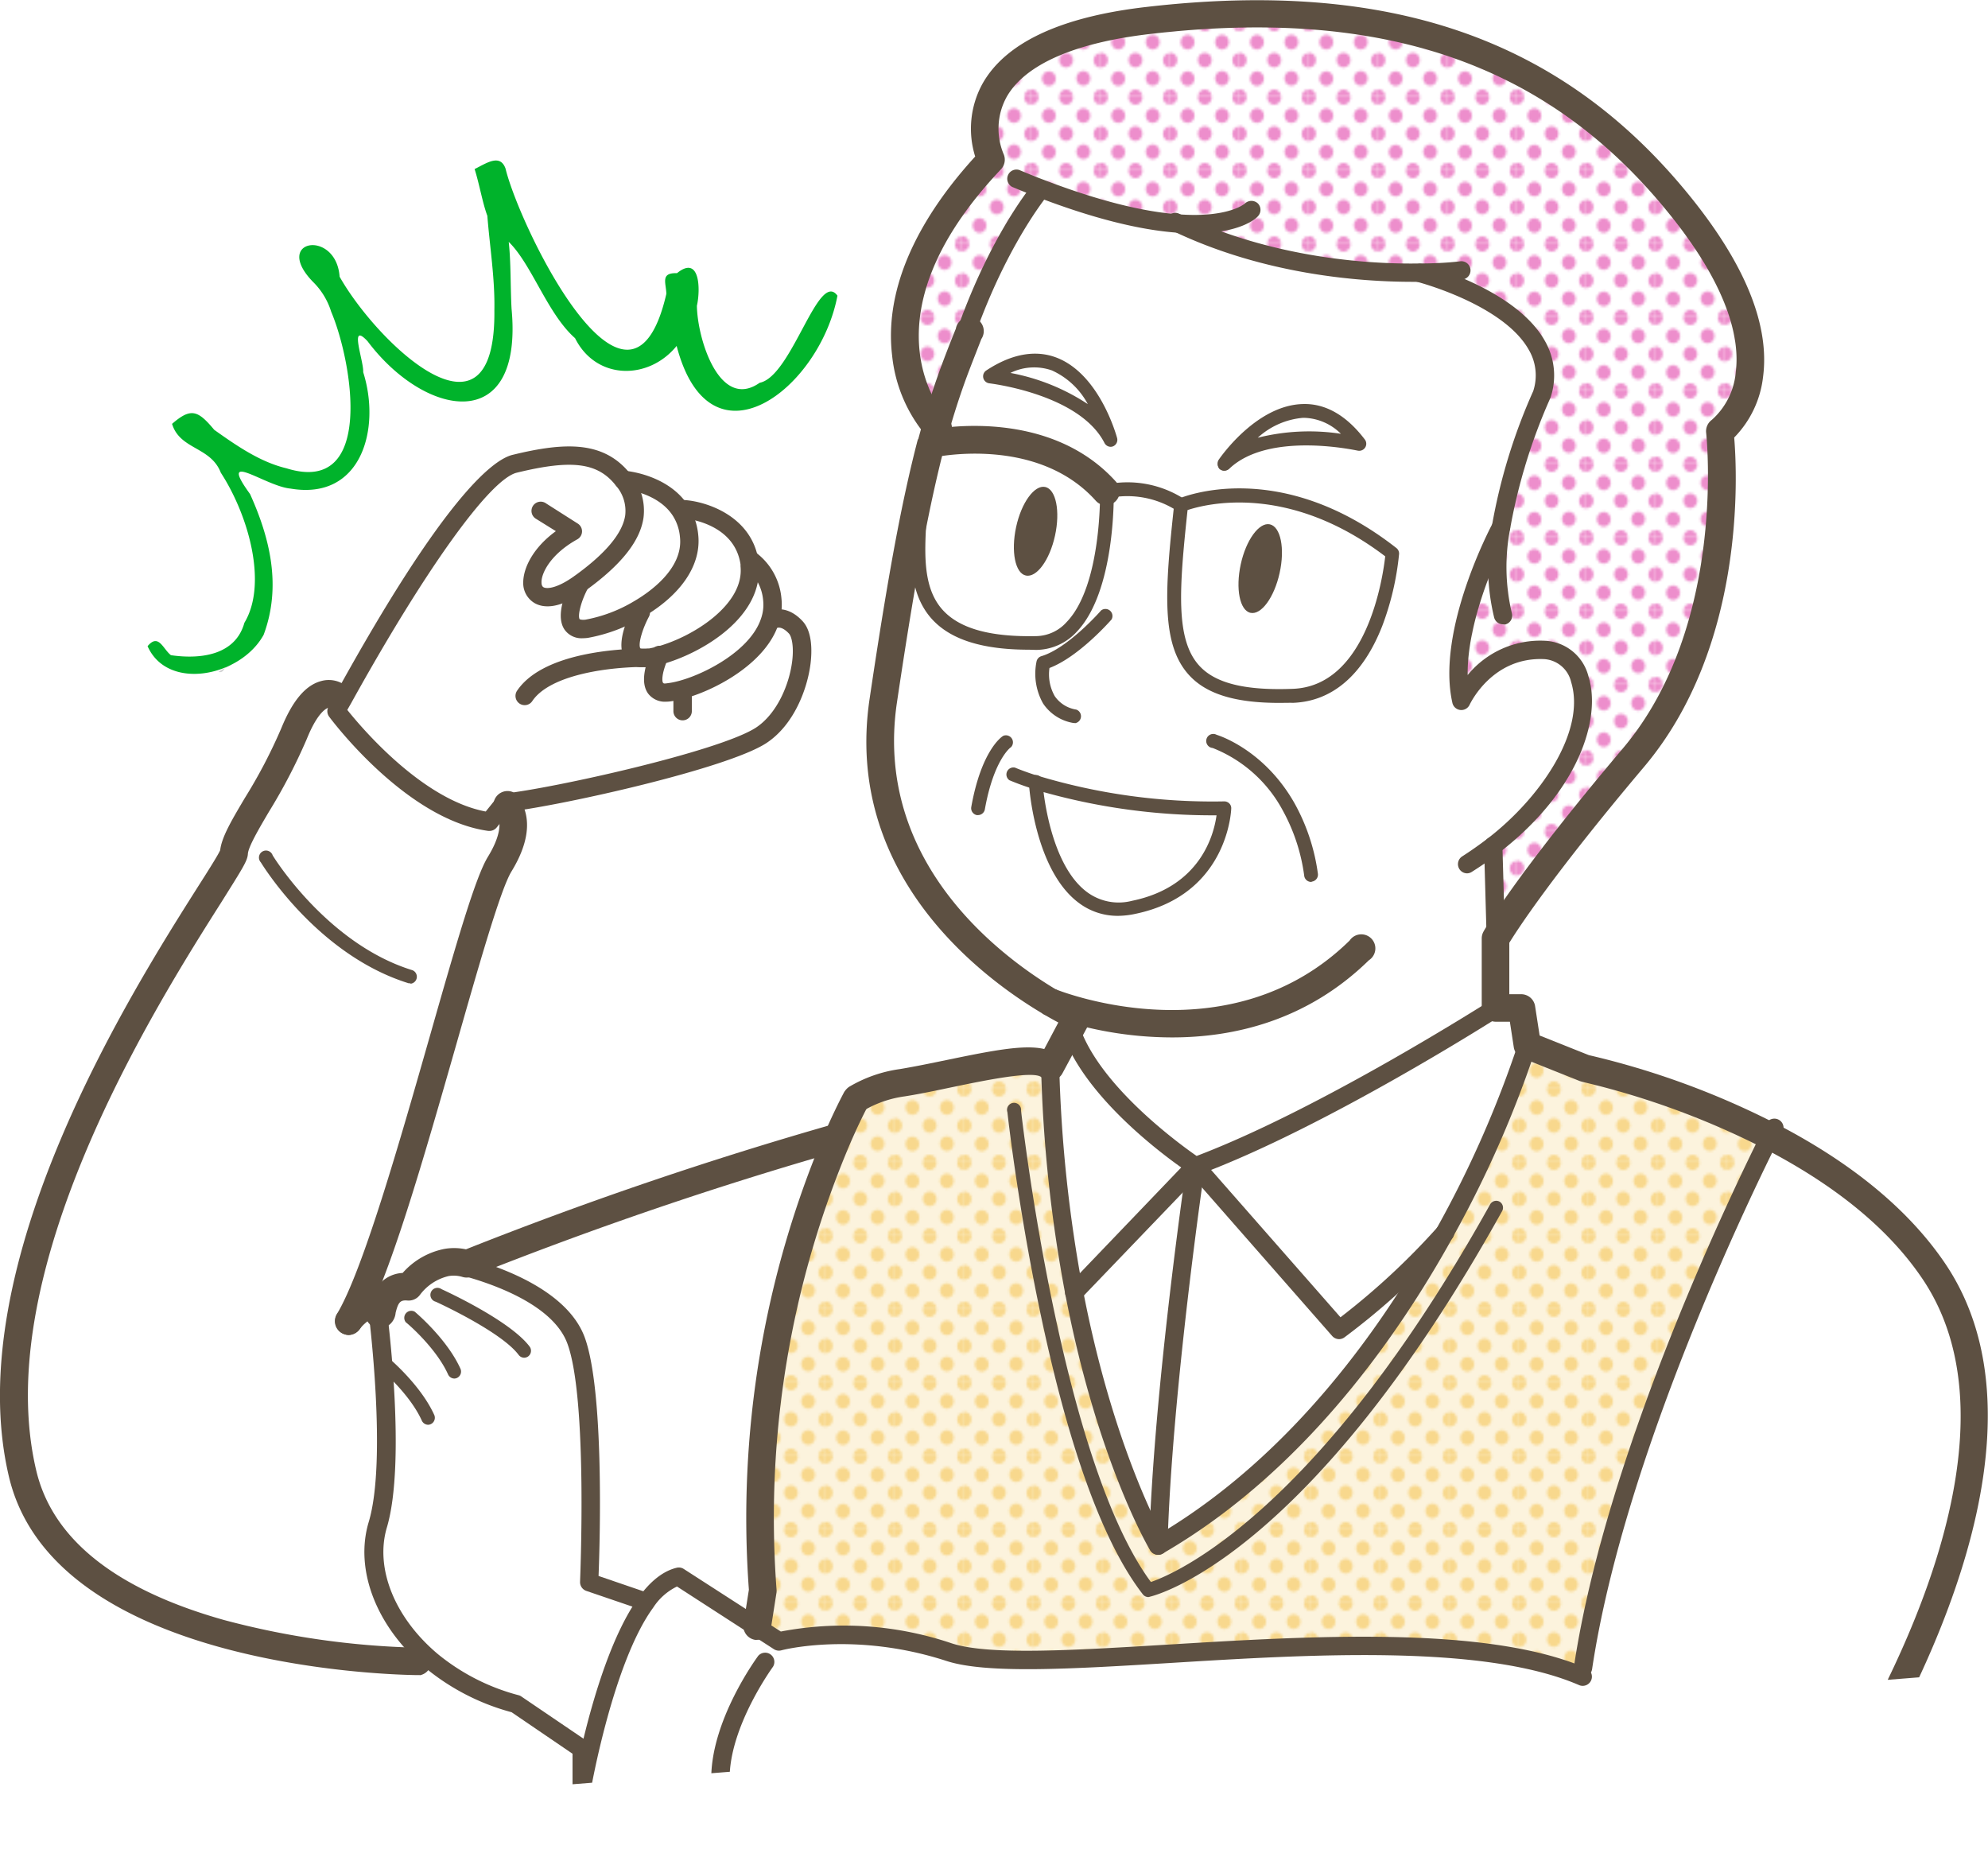 <svg xmlns="http://www.w3.org/2000/svg" xmlns:xlink="http://www.w3.org/1999/xlink" viewBox="0 0 282.61 263.95"><defs><style>.cls-1{fill:none;}.cls-2{fill:#f8d88d;}.cls-3{fill:#ed8ecc;}.cls-4{fill:#d1d2d2;}.cls-5{fill:#00b32b;}.cls-6{clip-path:url(#clip-path);}.cls-7{fill:#fff;}.cls-8{fill:url(#新規パターンスウォッチ_9);}.cls-9{fill:#fbe8bc;opacity:0.5;}.cls-10{fill:url(#新規パターンスウォッチ_11);}.cls-11{fill:#5d5042;}</style><clipPath id="clip-path" transform="translate(-22.76 -23.41)"><polygon class="cls-1" points="306 261 0 285.3 0 0 306 0 306 261"/></clipPath><pattern id="新規パターンスウォッチ_9" data-name="新規パターンスウォッチ 9" width="28.8" height="28.8" patternTransform="translate(41.24 16.33) scale(0.34 0.36)" patternUnits="userSpaceOnUse" viewBox="0 0 28.8 28.8"><rect class="cls-1" width="28.8" height="28.8"/><path class="cls-3" d="M28.8,31.79a2.88,2.88,0,1,0-2.88-2.88A2.88,2.88,0,0,0,28.8,31.79Z"/><path class="cls-3" d="M14.4,31.79a2.88,2.88,0,1,0-2.88-2.88A2.88,2.88,0,0,0,14.4,31.79Z"/><path class="cls-3" d="M28.8,17.39a2.88,2.88,0,1,0-2.88-2.88A2.88,2.88,0,0,0,28.8,17.39Z"/><path class="cls-3" d="M14.4,17.28a2.88,2.88,0,1,0-2.88-2.88A2.88,2.88,0,0,0,14.4,17.28Z"/><path class="cls-3" d="M7.2,24.59a2.88,2.88,0,1,0-2.88-2.88A2.88,2.88,0,0,0,7.2,24.59Z"/><path class="cls-3" d="M21.6,24.48a2.88,2.88,0,1,0-2.88-2.88A2.88,2.88,0,0,0,21.6,24.48Z"/><path class="cls-3" d="M7.2,10.19A2.88,2.88,0,1,0,4.32,7.31,2.88,2.88,0,0,0,7.2,10.19Z"/><path class="cls-3" d="M21.6,10.19a2.88,2.88,0,1,0-2.88-2.88A2.88,2.88,0,0,0,21.6,10.19Z"/><path class="cls-3" d="M0,31.68a2.79,2.79,0,0,0,2.88-2.77,3,3,0,0,0-2.88-3,2.88,2.88,0,0,0,0,5.76Z"/><path class="cls-3" d="M0,17.28A2.88,2.88,0,0,0,2.88,14.4,2.88,2.88,0,0,0,0,11.52,3.09,3.09,0,0,0-2.88,14.4,2.88,2.88,0,0,0,0,17.28Z"/><path class="cls-3" d="M28.8,3A2.88,2.88,0,0,0,31.68.11a2.88,2.88,0,0,0-5.76,0A2.88,2.88,0,0,0,28.8,3Z"/><path class="cls-3" d="M14.4,3A2.88,2.88,0,0,0,17.28.11a2.88,2.88,0,0,0-5.76,0A2.88,2.88,0,0,0,14.4,3Z"/><path class="cls-3" d="M0,2.88A2.88,2.88,0,0,0,2.88,0,3.09,3.09,0,0,0,0-2.88,2.88,2.88,0,0,0-2.88,0,2.88,2.88,0,0,0,0,2.88Z"/></pattern><pattern id="新規パターンスウォッチ_11" data-name="新規パターンスウォッチ 11" width="28.8" height="28.8" patternTransform="translate(31.7 21.6) scale(0.34 0.36)" patternUnits="userSpaceOnUse" viewBox="0 0 28.8 28.8"><rect class="cls-1" width="28.8" height="28.8"/><path class="cls-2" d="M28.8,31.79a2.88,2.88,0,1,0-2.88-2.88A2.88,2.88,0,0,0,28.8,31.79Z"/><path class="cls-2" d="M14.4,31.79a2.88,2.88,0,1,0-2.88-2.88A2.88,2.88,0,0,0,14.4,31.79Z"/><path class="cls-2" d="M28.8,17.39a2.88,2.88,0,1,0-2.88-2.88A2.88,2.88,0,0,0,28.8,17.39Z"/><path class="cls-2" d="M14.4,17.28a2.88,2.88,0,1,0-2.88-2.88A2.88,2.88,0,0,0,14.4,17.28Z"/><path class="cls-2" d="M7.2,24.59a2.88,2.88,0,1,0-2.88-2.88A2.88,2.88,0,0,0,7.2,24.59Z"/><path class="cls-2" d="M21.6,24.48a2.88,2.88,0,1,0-2.88-2.88A2.88,2.88,0,0,0,21.6,24.48Z"/><path class="cls-2" d="M7.2,10.19A2.88,2.88,0,1,0,4.32,7.31,2.88,2.88,0,0,0,7.2,10.19Z"/><path class="cls-2" d="M21.6,10.19a2.88,2.88,0,1,0-2.88-2.88A2.88,2.88,0,0,0,21.6,10.19Z"/><path class="cls-2" d="M0,31.68a2.79,2.79,0,0,0,2.88-2.77,3,3,0,0,0-2.88-3,2.88,2.88,0,0,0,0,5.76Z"/><path class="cls-2" d="M0,17.28A2.88,2.88,0,0,0,2.88,14.4,2.88,2.88,0,0,0,0,11.52,3.09,3.09,0,0,0-2.88,14.4,2.88,2.88,0,0,0,0,17.28Z"/><path class="cls-2" d="M28.8,3A2.88,2.88,0,0,0,31.68.11a2.88,2.88,0,0,0-5.76,0A2.88,2.88,0,0,0,28.8,3Z"/><path class="cls-2" d="M14.4,3A2.88,2.88,0,0,0,17.28.11a2.88,2.88,0,0,0-5.76,0A2.88,2.88,0,0,0,14.4,3Z"/><path class="cls-2" d="M0,2.88A2.88,2.88,0,0,0,2.88,0,3.09,3.09,0,0,0,0-2.88,2.88,2.88,0,0,0-2.88,0,2.88,2.88,0,0,0,0,2.88Z"/></pattern></defs><g id="レイヤー_2" data-name="レイヤー 2"><g id="イラストうえ"><path class="cls-4" d="M53.39,86.65c-.51.41.35.88.9,1.54C53.9,87.44,53.86,86.28,53.39,86.65Z" transform="translate(-22.76 -23.41)"/><path class="cls-4" d="M54.51,88.51a3.62,3.62,0,0,0-.22-.32A1.21,1.21,0,0,0,54.51,88.51Z" transform="translate(-22.76 -23.41)"/><path class="cls-4" d="M55.42,117.68a2.5,2.5,0,0,0-.68.71c.67-.36,1.18-.47,1-1.31A1,1,0,0,1,55.42,117.68Z" transform="translate(-22.76 -23.41)"/><path class="cls-4" d="M54.74,118.39a7.06,7.06,0,0,0-.91.51C54.3,119.07,54.47,118.77,54.74,118.39Z" transform="translate(-22.76 -23.41)"/><path class="cls-5" d="M57.5,111.94c-1.27,4.57-6.15,5.22-10.44,4.6-1.14-.88-1.75-3.16-3.32-1.28,2.85,6.44,13.24,4.32,16.5-1.62,2.57-6.91.9-13.73-1.93-20-4.72-6.5,2.14-1.1,5.76-.78,10.07,1.71,12.87-8.51,10.32-16.55.11-1.54-2.1-7.31.62-4.4C83.2,82.81,97.2,85.37,95.48,67.27c-.17-3.21-.07-6.4-.4-9.48C98.37,61,100.57,68,104.51,71.48c3,6,10.46,6,14.44,1.1,4.74,18.16,20.36,6.09,22.86-7.14-2.72-3.76-6.47,11.48-11.06,12.38-5.7,4-8.86-6.25-8.92-10.95.54-2.39.41-7.27-2.83-4.63-2.38-.08-1.56,1.35-1.51,2.93-5.22,22.63-20.83-9.4-22.87-17.82-.79-2.13-2.72-.73-4.39.09.68,2.14,1.13,4.84,1.81,6.64.35,4.44,1.09,8.92,1,13.42.23,21-16.78,4.5-22-4.76-.49-6.8-9.61-5.31-3.81.71a10.18,10.18,0,0,1,2.61,4.27c3,7.07,6.28,26.19-6.34,22.26-3.71-.88-7-3.14-10.28-5.47-2.32-2.78-3.31-3.19-6-.85,1.12,3.69,5.49,3.21,6.93,6.94C58.13,96.73,60.82,106.43,57.5,111.94Z" transform="translate(-22.76 -23.41)"/><g class="cls-6"><path class="cls-7" d="M170.73,50.21s-7.86,9.28-12.72,27c-.76,2.12-1.47,4.3-2.16,6.72,0,0-14-14.77,7.83-37.86,0,0-7.77-16.34,22.48-19.81S242,28.64,261.15,52s6.14,32.73,6.14,32.73,3.26,28-12.27,46.35-19.62,25.75-19.62,25.75L235,143.63c16-12.3,15.14-27.46,7.34-27.83C234,115.39,230.5,123,230.5,123c-2.25-9.93,5.64-24.68,5.64-24.68A80.21,80.21,0,0,1,242,79.43c3.68-11.86-17.38-17.26-17.38-17.26h0c-7.55.09-21.19-.79-34.28-7C185.76,54.87,179.44,53.55,170.73,50.21Z" transform="translate(-22.76 -23.41)"/><path class="cls-7" d="M247.34,261.56l.46-1.09c4.6-30.71,23-68.36,26.6-75.58,8.59,4.44,17.39,10.63,23.13,19,15.48,22.52-3.16,58.34-12.76,73.9l-1.14-.24H105.46s3.17-18.28,9.1-26.38a8.69,8.69,0,0,1,4.62-3.66l11.13,7.18,3.13,2s10.57-2.91,24.22,1.53S224,251.78,247.34,261.56Z" transform="translate(-22.76 -23.41)"/><path class="cls-7" d="M170.73,50.21s-7.86,9.28-12.72,27c-.76,2.12-1.47,4.3-2.16,6.72,0,0-14-14.77,7.83-37.86,0,0-7.77-16.34,22.48-19.81S242,28.64,261.15,52s6.14,32.73,6.14,32.73,3.26,28-12.27,46.35-19.62,25.75-19.62,25.75L235,143.63c16-12.3,15.14-27.46,7.34-27.83C234,115.39,230.5,123,230.5,123c-2.25-9.93,5.64-24.68,5.64-24.68A80.21,80.21,0,0,1,242,79.43c3.68-11.86-17.38-17.26-17.38-17.26h0c-7.55.09-21.19-.79-34.28-7C185.76,54.87,179.44,53.55,170.73,50.21Z" transform="translate(-22.76 -23.41)"/><path class="cls-8" d="M170.73,50.21s-7.86,9.28-12.72,27c-.76,2.12-1.47,4.3-2.16,6.72,0,0-14-14.77,7.83-37.86,0,0-7.77-16.34,22.48-19.81S242,28.64,261.15,52s6.14,32.73,6.14,32.73,3.26,28-12.27,46.35-19.62,25.75-19.62,25.75L235,143.63c16-12.3,15.14-27.46,7.34-27.83C234,115.39,230.5,123,230.5,123c-2.25-9.93,5.64-24.68,5.64-24.68A80.21,80.21,0,0,1,242,79.43c3.68-11.86-17.38-17.26-17.38-17.26h0c-7.55.09-21.19-.79-34.28-7C185.76,54.87,179.44,53.55,170.73,50.21Z" transform="translate(-22.76 -23.41)"/><path class="cls-7" d="M175.48,207.12c4.55,23.61,11.9,36,11.9,36,19.14-11,32.39-29.24,40.8-44.48A152.73,152.73,0,0,0,239.9,172l8.18,3.27a115,115,0,0,1,26.32,9.63c-3.62,7.22-22,44.87-26.6,75.58l-.46,1.09c-23.38-9.78-76.14,1.08-89.68-3.34s-24.22-1.53-24.22-1.53l-3.13-2,.08-.13.8-5.1a139,139,0,0,1,10.68-64.39c1.48-3.41,2.52-5.32,2.61-5.48h0A17.57,17.57,0,0,1,151,177.3c8.58-1.43,18.6-4.49,21.05-2.25A197.94,197.94,0,0,0,175.48,207.12Z" transform="translate(-22.76 -23.41)"/><path class="cls-9" d="M175.48,207.12c4.55,23.61,11.9,36,11.9,36,19.14-11,32.39-29.24,40.8-44.48A152.73,152.73,0,0,0,239.9,172l8.18,3.27a115,115,0,0,1,26.32,9.63c-3.62,7.22-22,44.87-26.6,75.58l-.46,1.09c-23.38-9.78-76.14,1.08-89.68-3.34s-24.22-1.53-24.22-1.53l-3.13-2,.08-.13.8-5.1a139,139,0,0,1,10.68-64.39c1.48-3.41,2.52-5.32,2.61-5.48h0A17.57,17.57,0,0,1,151,177.3c8.58-1.43,18.6-4.49,21.05-2.25A197.94,197.94,0,0,0,175.48,207.12Z" transform="translate(-22.76 -23.41)"/><path class="cls-10" d="M175.48,207.12c4.55,23.61,11.9,36,11.9,36,19.14-11,32.39-29.24,40.8-44.48A152.73,152.73,0,0,0,239.9,172l8.18,3.27a115,115,0,0,1,26.32,9.63c-3.62,7.22-22,44.87-26.6,75.58l-.46,1.09c-23.38-9.78-76.14,1.08-89.68-3.34s-24.22-1.53-24.22-1.53l-3.13-2,.08-.13.8-5.1a139,139,0,0,1,10.68-64.39c1.48-3.41,2.52-5.32,2.61-5.48h0A17.57,17.57,0,0,1,151,177.3c8.58-1.43,18.6-4.49,21.05-2.25A197.94,197.94,0,0,0,175.48,207.12Z" transform="translate(-22.76 -23.41)"/><path class="cls-7" d="M196.8,89.32c6.14-5.84,19.19-2.81,19.19-2.81C207.1,74.76,197.23,88.7,196.8,89.32Zm-6.15,5.89c-2,18.93-2.65,27.82,15.94,27.08,12.6-.49,14.1-20.25,14.1-20.25C204.34,89.31,190.65,95.21,190.65,95.21ZM170,134.59c0,.58,1.45,20.41,13.93,17.78,12.67-2.65,12.87-14.09,12.87-14.09A86.6,86.6,0,0,1,170,134.59ZM180,93.28c-9.05-10.09-24.39-6.88-24.88-6.77.23-.87.46-1.72.7-2.54.69-2.42,1.4-4.6,2.16-6.72,4.86-17.76,12.72-27,12.72-27,8.71,3.34,15,4.66,19.56,5,13.09,6.19,26.73,7.07,34.28,7h0s21.06,5.4,17.38,17.26a80.21,80.21,0,0,0-5.81,18.92S228.25,113.1,230.5,123c0,0,3.52-7.64,11.87-7.23,7.8.37,8.68,15.53-7.34,27.83l.37,13.24v9.81s-24.51,15.73-42.7,22.48c0,0-13.14-8.58-17.23-18.19l-.92-.5,1.39-2.57a42.05,42.05,0,0,1-3.88-2.07h0c-8.4-5-27.22-19-23.68-42.79,2-13.3,3.59-22.57,5.16-29.71,0,9.15-3.94,21.85,16.46,21.45C180.48,114.57,180,93.28,180,93.28ZM163.46,76.92s13.35,1.45,17.19,9C180.65,85.94,176,68.58,163.46,76.92Z" transform="translate(-22.76 -23.41)"/><path class="cls-7" d="M239.08,166.68l.82,5.31a152.73,152.73,0,0,1-11.72,26.64,102.29,102.29,0,0,1-15.05,13.82L192.7,189.16c18.19-6.75,42.7-22.48,42.7-22.48Z" transform="translate(-22.76 -23.41)"/><path class="cls-7" d="M213.13,212.45a102.29,102.29,0,0,0,15.05-13.82c-8.41,15.24-21.66,33.45-40.8,44.48.62-22.08,5.32-54,5.32-54Z" transform="translate(-22.76 -23.41)"/><path class="cls-7" d="M220.69,102s-1.5,19.76-14.1,20.25c-18.59.74-18-8.15-15.94-27.08C190.65,95.21,204.34,89.31,220.69,102Zm-16,2.81c.77-3.48.15-6.57-1.39-6.91s-3.37,2.22-4.14,5.69-.14,6.56,1.39,6.89S203.92,108.31,204.67,104.85Z" transform="translate(-22.76 -23.41)"/><path class="cls-7" d="M216,86.51s-13.05-3-19.19,2.81C197.23,88.7,207.1,74.76,216,86.51Z" transform="translate(-22.76 -23.41)"/><path class="cls-11" d="M203.28,97.94c1.54.34,2.16,3.43,1.39,6.91s-2.61,6-4.14,5.67-2.14-3.42-1.39-6.89S201.76,97.61,203.28,97.94Z" transform="translate(-22.76 -23.41)"/><path class="cls-7" d="M196.78,138.28s-.2,11.44-12.87,14.09C171.43,155,170,135.17,170,134.59A86.6,86.6,0,0,0,196.78,138.28Z" transform="translate(-22.76 -23.41)"/><path class="cls-7" d="M175.48,207.12l17.22-18s-4.7,31.87-5.32,54C187.38,243.11,180,230.73,175.48,207.12Z" transform="translate(-22.76 -23.41)"/><path class="cls-7" d="M192.7,189.16l-17.22,18a197.94,197.94,0,0,1-3.42-32.07l2.49-4.58.92.5C179.56,180.58,192.7,189.16,192.7,189.16Z" transform="translate(-22.76 -23.41)"/><path class="cls-7" d="M180,93.28s.45,21.29-10.05,21.49c-20.4.4-16.42-12.3-16.46-21.45.54-2.5,1.08-4.74,1.62-6.81h0C155.64,86.4,171,83.19,180,93.28Zm-7.29,6.26c.76-3.48.14-6.57-1.39-6.91s-3.37,2.22-4.14,5.69-.13,6.56,1.39,6.9S172,103,172.74,99.54Z" transform="translate(-22.76 -23.41)"/><path class="cls-11" d="M171.35,92.63c1.53.34,2.15,3.43,1.39,6.91s-2.61,6-4.14,5.68-2.14-3.43-1.39-6.9S169.82,92.3,171.35,92.63Z" transform="translate(-22.76 -23.41)"/><path class="cls-7" d="M180.65,85.94c-3.84-7.57-17.19-9-17.19-9C176,68.58,180.65,85.94,180.65,85.94Z" transform="translate(-22.76 -23.41)"/><path class="cls-7" d="M113.81,116.9a3.52,3.52,0,0,0,1,0,11.52,11.52,0,0,0,1.67-.34l0,.08c-.85,2-1.93,5.63,1.52,5.18,4-.52,12.3-4.37,14.19-10,.41-.29,1.91-1.09,3.71.86,2.14,2.3.46,11.8-4.9,15.32s-29.27,8.84-36.48,9.61l-2.14,2.65c-11.25-1.53-21.77-15.72-21.77-15.72s.35-.66,1-1.8c3.82-6.94,17.86-31.75,24.31-33.35,7.51-1.84,12.26-1.84,15.48,2.3s2,8.84-6.13,14.68c0,0-3.83,7.08.92,6.46a21.72,21.72,0,0,0,7.43-2.8l.26.45S110.6,116.44,113.81,116.9Z" transform="translate(-22.76 -23.41)"/><path class="cls-7" d="M132.18,111.77c-1.89,5.67-10.15,9.52-14.19,10-3.45.45-2.37-3.17-1.52-5.18l0-.08c5.18-1.39,13.56-6.26,12.88-12.84,0-.14,0-.27-.05-.4l.45-.07a7.85,7.85,0,0,1,2.82,5.39A7.07,7.07,0,0,1,132.18,111.77Z" transform="translate(-22.76 -23.41)"/><path class="cls-7" d="M131.19,249.44l-.8,5.1-.08.13-11.13-7.18a8.69,8.69,0,0,0-4.62,3.66l-.27-.19-7.76-2.66s1.16-26.25-1.9-34.42-18.34-11-18.34-11a6.41,6.41,0,0,1,2.81.2,542.93,542.93,0,0,1,52.77-18A139,139,0,0,0,131.19,249.44Z" transform="translate(-22.76 -23.41)"/><path class="cls-7" d="M129.33,103.71c.68,6.58-7.7,11.45-12.88,12.84a11.52,11.52,0,0,1-1.67.34s-.36,0-1,0c-3.21-.46,0-6.47,0-6.47l-.26-.45c4-2.34,7.59-6,7.13-10.38a8,8,0,0,0-1.21-3.55l.47-.31s8.26.59,9.3,7.57C129.3,103.44,129.31,103.57,129.33,103.71Z" transform="translate(-22.76 -23.41)"/><path class="cls-7" d="M120.72,99.6c.46,4.4-3.14,8-7.13,10.38a21.72,21.72,0,0,1-7.43,2.8c-4.75.62-.92-6.46-.92-6.46,8.12-5.84,9.34-10.55,6.13-14.68,0,0,5.58.39,8.14,4.41A8,8,0,0,1,120.72,99.6Z" transform="translate(-22.76 -23.41)"/><path class="cls-7" d="M114.29,251l.27.19c-5.93,8.1-9.1,26.38-9.1,26.38V272l-9.41-6.41a31.46,31.46,0,0,1-12-6.1c-6.61-5.52-9.51-13.13-7.65-19.34,2.77-9.19,0-30.35,0-30.35,1.23,2.25-.2-3.88,4.5-3.47a9,9,0,0,1,5.37-3.47s15.27,2.86,18.34,11,1.9,34.42,1.9,34.42Z" transform="translate(-22.76 -23.41)"/><path class="cls-7" d="M72.36,211.2c.25-.32,2.89-3.54,4.06-1.41,0,0,2.77,21.16,0,30.35-1.86,6.21,1,13.82,7.65,19.34l-2.23.06c-5.53-.09-49.95-1.66-55.89-26.66-8.55-36,29.84-85.41,30-88.27s5.52-9.4,8.58-17,6-5.32,6-5.32l1,.36c-.63,1.14-1,1.8-1,1.8s10.52,14.19,21.77,15.72l2.14-2.65s3.17,2.35-.71,8.68S79.11,199.91,72.36,211.2Z" transform="translate(-22.76 -23.41)"/><path class="cls-11" d="M155.15,88.47a2.14,2.14,0,0,1-.5-.06,2,2,0,0,1-1.4-2.4c.24-.89.47-1.75.72-2.59.66-2.32,1.38-4.56,2.19-6.83.68-1.9,1.42-3.83,2.48-6.46a2,2,0,1,1,3.63,1.46c-1,2.58-1.76,4.47-2.42,6.32-.78,2.19-1.47,4.35-2.12,6.6-.23.81-.46,1.64-.69,2.5A2,2,0,0,1,155.15,88.47Z" transform="translate(-22.76 -23.41)"/><path class="cls-11" d="M172,167.78a1.94,1.94,0,0,1-1-.28c-8.64-5.12-28.33-19.74-24.62-44.75,1.94-13.08,3.58-22.56,5.18-29.85.55-2.52,1.09-4.78,1.64-6.89A2,2,0,0,1,157,87c-.54,2.06-1.06,4.26-1.6,6.72-1.58,7.21-3.21,16.61-5.14,29.59C146.93,146,165.08,159.41,173,164.13a2,2,0,0,1-1,3.65Z" transform="translate(-22.76 -23.41)"/><path class="cls-11" d="M144.49,181.52a2,2,0,0,1-1.05-3.61,19.33,19.33,0,0,1,7.25-2.54c2.22-.37,4.57-.86,6.85-1.33,6.47-1.34,10.86-2.18,13.67-1.52l2-3.77c-.62-.33-1.36-.74-2.2-1.24a2,2,0,0,1,2-3.37,39.31,39.31,0,0,0,3.68,2,2,2,0,0,1,1.06,1.16,2,2,0,0,1-.13,1.56L173.78,176a1.95,1.95,0,0,1-3,.51c-1.18-.95-8.21.51-12.41,1.38-2.31.48-4.7,1-7,1.36a15.58,15.58,0,0,0-5.8,2A2,2,0,0,1,144.49,181.52Z" transform="translate(-22.76 -23.41)"/><path class="cls-11" d="M279.75,287.36a2,2,0,0,1-1.16-.37,2,2,0,0,1-.43-2.74s2.09-2.87,4.94-7.5c8.84-14.33,27.77-50,12.81-71.77-4.78-7-12.32-13.13-22.41-18.35a114.17,114.17,0,0,0-25.82-9.45l-.33-.1-8.18-3.27a2,2,0,0,1-1.21-1.52l-.56-3.65h-2a2,2,0,0,1-2-2v-9.81a2,2,0,0,1,.25-1c.17-.31,4.35-7.74,19.83-26.06,14.81-17.54,11.85-44.59,11.82-44.86a2,2,0,0,1,.81-1.82,10.27,10.27,0,0,0,3.41-6.86c.54-4.34-.75-11.86-9.93-23-17.11-20.86-40.39-28.81-73.25-25-10.8,1.24-17.89,4.35-20.5,9a9.36,9.36,0,0,0-.42,8.05,2,2,0,0,1-.35,2.18c-20.35,21.49-8,35-7.84,35.16a2,2,0,1,1-2.84,2.7,21,21,0,0,1-4.81-11.39c-1.31-11.14,5.51-21.38,11.81-28.27a13.27,13.27,0,0,1,1-10.28c3.27-5.9,11.18-9.61,23.5-11,34.31-3.94,58.69,4.46,76.73,26.45,8.14,9.91,11.76,18.71,10.77,26.17a14.66,14.66,0,0,1-4.1,8.6c.45,5.37,1.57,29.79-12.82,46.82-13.15,15.58-18.06,23.23-19.15,25v7.31h1.72a2,2,0,0,1,1.94,1.66l.65,4.21,7,2.79a116.06,116.06,0,0,1,26.65,9.77c10.67,5.51,18.69,12.11,23.84,19.61,16.27,23.66-3.46,61.06-12.7,76-2.94,4.78-5,7.64-5.11,7.76A2,2,0,0,1,279.75,287.36Z" transform="translate(-22.76 -23.41)"/><path class="cls-11" d="M223.59,63.47c-7.46,0-20.94-1-33.85-7.11l-.36-.16-.1-.05a1.3,1.3,0,1,1,1.11-2.36l.12.06.28.13c13.1,6.18,26.78,7,33.77,6.88,3.56,0,5.76-.31,5.78-.31a1.3,1.3,0,1,1,.32,2.59,55.94,55.94,0,0,1-6.07.33Z" transform="translate(-22.76 -23.41)"/><path class="cls-11" d="M192.58,56.58c-.74,0-1.53,0-2.38-.09-5.47-.38-12.19-2.08-19.94-5.06-1.16-.45-2.36-.93-3.61-1.45a1.31,1.31,0,0,1,1-2.41c1.23.51,2.4,1,3.54,1.42,7.51,2.88,14,4.53,19.18,4.89,7.07.51,9.35-1.53,9.37-1.55a1.34,1.34,0,0,1,1.84,0,1.31,1.31,0,0,1,0,1.82C201.34,54.45,199.07,56.58,192.58,56.58Z" transform="translate(-22.76 -23.41)"/><path class="cls-11" d="M158,78.56a1.41,1.41,0,0,1-.35,0,1.3,1.3,0,0,1-.91-1.61c4.88-17.83,12.65-27.15,13-27.54a1.31,1.31,0,0,1,2,1.69c-.07.09-7.73,9.31-12.45,26.55A1.31,1.31,0,0,1,158,78.56Z" transform="translate(-22.76 -23.41)"/><path class="cls-11" d="M236.43,112.15a1.3,1.3,0,0,1-1.26-.94,30.88,30.88,0,0,1-.32-13.06A81,81,0,0,1,240.72,79a7.17,7.17,0,0,0-.62-5.85c-3.6-6.46-15.73-9.64-15.85-9.67a1.31,1.31,0,0,1,.65-2.54c.54.14,13.33,3.5,17.48,10.93a9.86,9.86,0,0,1,.82,8,1.22,1.22,0,0,1-.07.17,80.2,80.2,0,0,0-5.7,18.57,28.46,28.46,0,0,0,.25,11.94,1.3,1.3,0,0,1-.89,1.61A1.12,1.12,0,0,1,236.43,112.15ZM242,79.43h0Z" transform="translate(-22.76 -23.41)"/><path class="cls-11" d="M231.32,147.55a1.31,1.31,0,0,1-.7-2.41c1.22-.78,2.44-1.64,3.62-2.54,7.54-5.8,14-15.3,11.87-22.24a4.21,4.21,0,0,0-3.8-3.26c-7.36-.35-10.49,6.2-10.63,6.48a1.3,1.3,0,0,1-2.45-.26c-2.33-10.29,5.43-25,5.76-25.59a1.3,1.3,0,0,1,2.3,1.23c-.06.13-6,11.35-5.89,20.4a13.34,13.34,0,0,1,11-4.87,6.69,6.69,0,0,1,6.18,5.09c1.85,5.93-1.35,16.31-12.78,25.09-1.24,1-2.52,1.85-3.81,2.67A1.27,1.27,0,0,1,231.32,147.55Z" transform="translate(-22.76 -23.41)"/><path class="cls-11" d="M235.4,158.17a1.3,1.3,0,0,1-1.3-1.27l-.37-13.23a1.31,1.31,0,0,1,1.27-1.34,1.33,1.33,0,0,1,1.34,1.27l.37,13.23a1.31,1.31,0,0,1-1.27,1.34Z" transform="translate(-22.76 -23.41)"/><path class="cls-11" d="M189.39,170.87a52.76,52.76,0,0,1-18.06-3.22l-.11-.05a2,2,0,0,1,1.61-3.57c1.46.58,25,9.53,41.79-6.93a2,2,0,1,1,2.74,2.8C208.54,168.53,198.1,170.87,189.39,170.87Z" transform="translate(-22.76 -23.41)"/><path class="cls-11" d="M169.06,115.76c-6.46,0-10.92-1.35-13.61-4.13-3.62-3.75-3.32-9.4-3-14.38.07-1.38.14-2.68.14-3.93l2,0c0,1.34-.07,2.73-.14,4.08-.26,4.8-.53,9.77,2.5,12.9,2.42,2.5,6.68,3.66,13.1,3.53a5.93,5.93,0,0,0,4.34-2c5-5.17,4.75-18.4,4.75-18.53a1,1,0,0,1,.95-1h0a1,1,0,0,1,1,1c0,.57.24,14.17-5.28,19.93a7.92,7.92,0,0,1-5.72,2.56Z" transform="translate(-22.76 -23.41)"/><path class="cls-11" d="M180,95.24a1.94,1.94,0,0,1-1.46-.65c-8.35-9.32-22.84-6.2-23-6.17a1.58,1.58,0,0,1-.43,0,2,2,0,0,1-.31-3.89c1.53-.31,17.19-3.16,26.64,7.39A2,2,0,0,1,180,95.24Z" transform="translate(-22.76 -23.41)"/><path class="cls-11" d="M204.58,123.32c-6.2,0-10.27-1.25-12.72-3.88-4.1-4.39-3.5-12.11-2.18-24.33a1,1,0,0,1,.59-.8c.58-.25,14.41-6,31,7a1,1,0,0,1,.38.85,39.81,39.81,0,0,1-2.39,10.22c-2.71,6.93-7.08,10.71-12.65,10.93C205.92,123.3,205.24,123.32,204.58,123.32Zm-13-27.4c-1.21,11.32-1.73,18.48,1.73,22.18,2.3,2.46,6.51,3.48,13.26,3.22,10.5-.42,12.77-15.79,13.11-18.83C205.89,92,194.13,95.06,191.56,95.92Z" transform="translate(-22.76 -23.41)"/><path class="cls-11" d="M190.65,96.19a1,1,0,0,1-.56-.17,13,13,0,0,0-9.82-1.79,1,1,0,0,1-.49-1.9,14.87,14.87,0,0,1,11.43,2.08,1,1,0,0,1-.56,1.78Z" transform="translate(-22.76 -23.41)"/><path class="cls-11" d="M175.56,126.18l-.2,0a6.45,6.45,0,0,1-4.32-2.78,8.61,8.61,0,0,1-.92-6,1,1,0,0,1,.68-.72c3.79-1.13,8.44-6.44,8.49-6.5a1,1,0,0,1,1.48,1.29c-.2.22-4.64,5.3-8.82,6.89a6.28,6.28,0,0,0,.75,4,4.54,4.54,0,0,0,3.05,1.91,1,1,0,0,1-.19,1.94Z" transform="translate(-22.76 -23.41)"/><path class="cls-11" d="M181.7,153.59a9.15,9.15,0,0,1-5.67-1.91c-6.18-4.69-7-16.53-7-17a1,1,0,0,1,1.28-1,85.83,85.83,0,0,0,26.49,3.64,1,1,0,0,1,.71.29.93.93,0,0,1,.28.7c0,.13-.37,12.26-13.65,15A12,12,0,0,1,181.7,153.59ZM171.11,136c.4,3.19,1.8,10.89,6.11,14.16a7.56,7.56,0,0,0,6.48,1.29c9.72-2,11.63-9.42,12-12.15A88.87,88.87,0,0,1,171.11,136Z" transform="translate(-22.76 -23.41)"/><path class="cls-11" d="M170,135.57a1,1,0,0,1-1-1h0a1,1,0,1,1,1,1Z" transform="translate(-22.76 -23.41)"/><path class="cls-11" d="M170,135.56a1,1,0,0,1-.3,0,36.6,36.6,0,0,1-3.45-1.25,1,1,0,0,1,.8-1.79s1.15.5,3.24,1.17a1,1,0,0,1,.64,1.23A1,1,0,0,1,170,135.56Z" transform="translate(-22.76 -23.41)"/><path class="cls-11" d="M209.17,148.77a1,1,0,0,1-1-.84,26.49,26.49,0,0,0-3.07-9.35,19.37,19.37,0,0,0-9.95-8.85,1,1,0,1,1,.57-1.87c.27.08,6.77,2.11,11.08,9.75a28.37,28.37,0,0,1,3.31,10,1,1,0,0,1-.83,1.11Z" transform="translate(-22.76 -23.41)"/><path class="cls-11" d="M192.7,190.46a1.34,1.34,0,0,1-.72-.21c-.55-.36-13.51-8.91-17.71-18.77a1.3,1.3,0,1,1,2.4-1c3.43,8,13.72,15.52,16.2,17.24,17.78-6.75,41.59-22,41.83-22.12a1.3,1.3,0,1,1,1.41,2.19c-.25.16-24.85,15.89-43,22.61A1.16,1.16,0,0,1,192.7,190.46Z" transform="translate(-22.76 -23.41)"/><path class="cls-11" d="M187.38,244.41a1.3,1.3,0,0,1-1.12-.64c-.31-.51-7.53-12.84-12.06-36.4a199.35,199.35,0,0,1-3.44-32.28,1.31,1.31,0,0,1,1.27-1.34h0a1.31,1.31,0,0,1,1.31,1.27,198.42,198.42,0,0,0,3.39,31.85c3.68,19.1,9.27,30.87,11.12,34.43C206.69,230,219.53,211.6,227,198a153.23,153.23,0,0,0,11.62-26.38,1.32,1.32,0,0,1,1.63-.88,1.31,1.31,0,0,1,.87,1.63,155.61,155.61,0,0,1-11.83,26.89c-7.82,14.17-21.33,33.48-41.29,45A1.26,1.26,0,0,1,187.38,244.41Z" transform="translate(-22.76 -23.41)"/><path class="cls-11" d="M213.14,213.76a1.33,1.33,0,0,1-1-.45l-19.49-22.22L176.42,208a1.3,1.3,0,0,1-1.91-1.77h0l17.25-18a1.3,1.3,0,0,1,1.92.05l19.64,22.37a102,102,0,0,0,13.87-12.89,1.3,1.3,0,0,1,2,1.71,103.06,103.06,0,0,1-15.26,14A1.35,1.35,0,0,1,213.14,213.76Z" transform="translate(-22.76 -23.41)"/><path class="cls-11" d="M187.38,244.41h0a1.3,1.3,0,0,1-1.26-1.34c.61-21.9,5.28-53.78,5.33-54.1a1.3,1.3,0,1,1,2.58.38c-.05.32-4.7,32.05-5.3,53.79A1.31,1.31,0,0,1,187.38,244.41Z" transform="translate(-22.76 -23.41)"/><path class="cls-11" d="M186,250.42a1,1,0,0,1-.77-.38c-5.69-7.33-10.66-21.1-14.77-40.94-3.06-14.72-4.48-27.48-4.49-27.61a1,1,0,1,1,1.94-.21c.06.5,5.59,49.57,18.46,67,3.66-1.26,23.9-10,48.23-53.69a1,1,0,0,1,1.33-.38,1,1,0,0,1,.38,1.33c-27.28,49.06-49.17,54.62-50.09,54.83A.78.78,0,0,1,186,250.42Z" transform="translate(-22.76 -23.41)"/><path class="cls-11" d="M130.39,256.5a1.51,1.51,0,0,1-.3,0,2,2,0,0,1-1.64-2.24l.77-4.88a139.91,139.91,0,0,1,10.85-65.1c1.37-3.13,2.41-5.11,2.68-5.61a2,2,0,0,1,3.69.91h0a1.91,1.91,0,0,1-.27,1s-1,1.81-2.51,5.27a135.94,135.94,0,0,0-10.51,63.46,2.26,2.26,0,0,1,0,.45l-.8,5.11A2,2,0,0,1,130.39,256.5Z" transform="translate(-22.76 -23.41)"/><path class="cls-11" d="M247.8,261.78l-.19,0a1.29,1.29,0,0,1-1.1-1.48c4.62-30.84,23.07-68.7,26.72-76l.64-1.24a1.31,1.31,0,0,1,2.32,1.21s-.22.42-.62,1.21c-3.62,7.21-21.92,44.74-26.48,75.18A1.3,1.3,0,0,1,247.8,261.78Z" transform="translate(-22.76 -23.41)"/><path class="cls-11" d="M196.8,90.3a1,1,0,0,1-.8-1.53c.55-.8,5.57-7.79,12-7.93,3.22-.09,6.21,1.64,8.81,5.08a1,1,0,0,1,0,1.13,1,1,0,0,1-1,.42c-.12,0-12.61-2.84-18.29,2.56A1,1,0,0,1,196.8,90.3Zm11.34-7.5H208a10.9,10.9,0,0,0-6.44,2.83,30,30,0,0,1,11.82-.56A7.71,7.71,0,0,0,208.14,82.8Z" transform="translate(-22.76 -23.41)"/><path class="cls-11" d="M196.78,90.32a1,1,0,0,1-.69-.28,1,1,0,0,1,1.39-1.41,1,1,0,0,1,0,1.37l0,0A1,1,0,0,1,196.78,90.32Z" transform="translate(-22.76 -23.41)"/><path class="cls-11" d="M180.65,86.92a1,1,0,0,1-.87-.53c-3.56-7-16.3-8.48-16.42-8.5a1,1,0,0,1-.44-1.79c3.6-2.39,7-3,10-1.87,6.15,2.33,8.55,11.09,8.65,11.46a1,1,0,0,1-.6,1.17A1,1,0,0,1,180.65,86.92ZM166.4,76.42a29.86,29.86,0,0,1,11,4.43,10.89,10.89,0,0,0-5.11-4.79A7.63,7.63,0,0,0,166.4,76.42Z" transform="translate(-22.76 -23.41)"/><path class="cls-11" d="M161.8,139.27l-.18,0a1,1,0,0,1-.79-1.13c1.41-7.94,4.26-10,4.58-10.15a1,1,0,0,1,1.06,1.64c-.07,0-2.47,1.85-3.71,8.85A1,1,0,0,1,161.8,139.27Z" transform="translate(-22.76 -23.41)"/><path class="cls-11" d="M92.37,141.52h-.18c-11.65-1.59-22.2-15.65-22.64-16.24a1.31,1.31,0,0,1-.1-1.4s.35-.66,1-1.81c15.42-28,22.37-33.3,25.15-34,7.61-1.86,13.07-2,16.82,2.77A8,8,0,0,1,114.24,97c-.48,3.32-3.17,6.71-8.24,10.36-3.65,2.63-5.87,2.47-7.09,1.86a3.29,3.29,0,0,1-1.77-3c0-2.06,1.39-4.95,4.64-7.31L99,97.18a1.31,1.31,0,1,1,1.41-2.2l4.48,2.85a1.3,1.3,0,0,1-.06,2.24c-3.79,2.1-5.12,4.81-5.09,6.11,0,.57.24.68.32.72.47.23,1.91.15,4.39-1.64,4.4-3.16,6.82-6.06,7.19-8.61a5.45,5.45,0,0,0-1.32-4.21c-2.56-3.28-6.26-3.76-14.14-1.83-3.84,1-13,13.79-23.48,32.71l-.57,1c2.14,2.67,10.71,12.76,19.68,14.44l1.66-2.06a1.32,1.32,0,0,1,.88-.48c7-.75,30.7-6,35.9-9.4,3-2,4.73-6.16,5.13-9.46.25-2.06-.07-3.46-.46-3.89-.77-.82-1.46-1.05-2-.67a.15.15,0,0,0,.06-.06l-1.84-1.84a1.5,1.5,0,0,1,.32-.26c1.29-.89,3.4-1.09,5.39,1.06,1.44,1.54,1.33,4.41,1.14,6-.44,3.6-2.34,8.74-6.28,11.33-5.46,3.59-28.56,8.77-36.52,9.75L93.39,141A1.32,1.32,0,0,1,92.37,141.52Z" transform="translate(-22.76 -23.41)"/><path class="cls-11" d="M105.61,114.13a2.94,2.94,0,0,1-2.59-1.22c-1.47-2.14.45-6.06,1.07-7.21a1.31,1.31,0,0,1,2.3,1.24c-1,1.81-1.56,4-1.22,4.49,0,0,.27.13.82.06a20.79,20.79,0,0,0,6.94-2.64c2.11-1.23,7-4.6,6.49-9.11a6.68,6.68,0,0,0-1-3c-2.18-3.41-7.1-3.82-7.15-3.82a1.31,1.31,0,0,1-1.21-1.4,1.29,1.29,0,0,1,1.4-1.2c.25,0,6.27.49,9.16,5a9.36,9.36,0,0,1,1.4,4.12c.45,4.24-2.39,8.48-7.77,11.64a23.35,23.35,0,0,1-7.92,3A6.39,6.39,0,0,1,105.61,114.13Z" transform="translate(-22.76 -23.41)"/><path class="cls-11" d="M114.23,118.24a5.3,5.3,0,0,1-.59,0,2.82,2.82,0,0,1-2.2-1.51c-1.13-2.24.86-6.12,1.27-6.88a1.3,1.3,0,1,1,2.29,1.24c-.85,1.58-1.56,3.8-1.22,4.47,0,0,0,.06.21.09a2.61,2.61,0,0,0,.62,0,12.18,12.18,0,0,0,1.5-.31c5.15-1.38,12.49-6,11.92-11.44v-.12s0-.1,0-.15c-.88-5.92-7.82-6.52-8.11-6.54a1.3,1.3,0,1,1,.19-2.6c3.22.23,9.55,2.34,10.49,8.68a2.65,2.65,0,0,1,0,.32l0,.1c.77,7.49-8.08,12.72-13.84,14.27a13.85,13.85,0,0,1-1.85.38A5.78,5.78,0,0,1,114.23,118.24Z" transform="translate(-22.76 -23.41)"/><path class="cls-11" d="M117.45,123.15a3,3,0,0,1-2.52-1.11c-.92-1.21-.81-3.2.34-5.92a1.31,1.31,0,1,1,2.41,1c-.94,2.21-.79,3.17-.67,3.33s.23.13.81.05c3.57-.46,11.43-4.1,13.12-9.15a5.93,5.93,0,0,0,.31-2.59,6.58,6.58,0,0,0-2.36-4.53,1.31,1.31,0,1,1,1.68-2,9.12,9.12,0,0,1,3.28,6.25,8.4,8.4,0,0,1-.44,3.71c-2.07,6.22-10.9,10.35-15.25,10.9A4.47,4.47,0,0,1,117.45,123.15Z" transform="translate(-22.76 -23.41)"/><path class="cls-11" d="M119.8,125.8a1.31,1.31,0,0,1-1.31-1.31v-2.65a1.31,1.31,0,0,1,2.62,0v2.65A1.31,1.31,0,0,1,119.8,125.8Z" transform="translate(-22.76 -23.41)"/><path class="cls-11" d="M97.35,123.64a1.28,1.28,0,0,1-.73-.22,1.32,1.32,0,0,1-.36-1.82c3.48-5.17,13.41-5.92,17.52-6,.65,0,1,0,1,0a1.31,1.31,0,0,1,0,2.61h-.93c-6,.12-13.14,1.46-15.42,4.85A1.28,1.28,0,0,1,97.35,123.64Z" transform="translate(-22.76 -23.41)"/><path class="cls-11" d="M72.34,213.18a2,2,0,0,1-1.63-3.05l.11-.15c.73-.92,2.64-3,4.8-2.86l.31,0A4.7,4.7,0,0,1,80,204.35a10.64,10.64,0,0,1,6-3.43,8.2,8.2,0,0,1,3,.07,552.91,552.91,0,0,1,52.39-17.83,2,2,0,0,1,1,3.77,548.37,548.37,0,0,0-52.55,17.93,2,2,0,0,1-1.29.07,4.36,4.36,0,0,0-2-.14,7.12,7.12,0,0,0-4.08,2.66,2,2,0,0,1-1.77.82c-1-.09-1.32.19-1.7,1.75a2.45,2.45,0,0,1-2,2.21,2.1,2.1,0,0,1-2-1,6.39,6.39,0,0,0-1.12,1.1,2.31,2.31,0,0,1-.2.24A2,2,0,0,1,72.34,213.18Z" transform="translate(-22.76 -23.41)"/><path class="cls-11" d="M72.36,213.15a1.94,1.94,0,0,1-1.68-3c3.68-6.16,8.93-24.55,13.15-39.33,4-14.05,6.56-22.81,8.3-25.64,2.72-4.45,1.23-6.07,1.21-6.09A2,2,0,0,1,95.67,136c.19.14,4.56,3.51-.2,11.28-1.55,2.53-4.62,13.29-7.87,24.68C83.09,187.72,78,205.6,74,212.2A2,2,0,0,1,72.36,213.15Z" transform="translate(-22.76 -23.41)"/><path class="cls-11" d="M82.4,261.51h-.6c-5.24-.09-51.44-1.62-57.76-28.16-7.16-30.18,17.52-69.15,26.81-83.82,1.5-2.35,2.91-4.58,3.21-5.27.22-1.87,1.62-4.24,3.53-7.46a73.65,73.65,0,0,0,5.16-9.88c1.59-3.9,3.43-6.09,5.62-6.69a4,4,0,0,1,3.41.55A2,2,0,0,1,69.54,124c-.25,0-1.57.5-3.15,4.41A79.87,79.87,0,0,1,61,138.78c-1.38,2.34-2.94,5-3,6s-.72,2-3.77,6.87c-9.06,14.29-33.1,52.24-26.31,80.81,2.32,9.75,11.31,16.9,26.72,21.23a116.75,116.75,0,0,0,27.3,3.92h.53a2,2,0,0,1,0,3.92ZM54,144.46h0ZM69.42,123.9h0Zm0,0h0Z" transform="translate(-22.76 -23.41)"/><path class="cls-11" d="M81.12,163.17a.92.92,0,0,1-.28,0c-12.88-4-20.66-16.64-21-17.18a1,1,0,1,1,1.68-1c.07.13,7.73,12.6,19.88,16.33a1,1,0,0,1-.29,1.92Z" transform="translate(-22.76 -23.41)"/><path class="cls-11" d="M114.29,252.27a1.25,1.25,0,0,1-.42-.08l-7.77-2.65a1.32,1.32,0,0,1-.88-1.29c0-.26,1.12-26.08-1.82-33.91-2.77-7.38-17.21-10.17-17.35-10.2a1.31,1.31,0,1,1,.48-2.57c.65.12,16,3.09,19.32,11.85,2.82,7.52,2.2,29,2,34l6.84,2.34a1.31,1.31,0,0,1-.42,2.55Z" transform="translate(-22.76 -23.41)"/><path class="cls-11" d="M125.17,277.61a1.3,1.3,0,0,1-1.3-1.29c-.07-8.32,6.4-17.17,6.68-17.55a1.31,1.31,0,0,1,2.1,1.55c-.06.09-6.23,8.54-6.17,16a1.29,1.29,0,0,1-1.3,1.31Z" transform="translate(-22.76 -23.41)"/><path class="cls-11" d="M105.46,278.84h-.11a1.3,1.3,0,0,1-1.2-1.3v-4.85l-8.66-5.9a32.44,32.44,0,0,1-12.25-6.3c-6.94-5.78-10.11-13.91-8.07-20.72,2.66-8.81,0-29.59,0-29.8a1.31,1.31,0,1,1,2.59-.33c.11.87,2.77,21.53,0,30.88-1.73,5.8,1.11,12.85,7.24,18a30.25,30.25,0,0,0,11.48,5.85,1.15,1.15,0,0,1,.39.18l8.84,6c1.49-6.16,4.13-15,7.88-20.14,1.68-2.31,3.49-3.71,5.38-4.16a1.29,1.29,0,0,1,1,.18l13.79,8.89A47.85,47.85,0,0,1,158.06,257c5.26,1.72,17.11,1,30.83.17,20-1.21,44.79-2.72,59,3.2l.49.21a1.31,1.31,0,0,1-1.05,2.39l-.43-.18c-13.62-5.7-38.12-4.21-57.8-3-14,.85-26.06,1.58-31.8-.29-13.07-4.25-23.36-1.54-23.46-1.51a1.32,1.32,0,0,1-1.06-.16L119,248.92a8.35,8.35,0,0,0-3.38,3c-5.68,7.76-8.83,25.66-8.86,25.84A1.31,1.31,0,0,1,105.46,278.84Z" transform="translate(-22.76 -23.41)"/><path class="cls-11" d="M97.27,216.4a1,1,0,0,1-.78-.4c-2.49-3.33-11.69-7.52-11.78-7.56a1,1,0,1,1,.81-1.79c.4.18,9.75,4.45,12.54,8.18a1,1,0,0,1-.2,1.37A1,1,0,0,1,97.27,216.4Z" transform="translate(-22.76 -23.41)"/><path class="cls-11" d="M87.36,219.36a1,1,0,0,1-.9-.58c-1.72-3.83-5.92-7.38-6-7.41a1,1,0,0,1,1.26-1.51c.19.16,4.59,3.87,6.5,8.11a1,1,0,0,1-.49,1.3A1,1,0,0,1,87.36,219.36Z" transform="translate(-22.76 -23.41)"/><path class="cls-11" d="M83.62,225.93a1,1,0,0,1-.89-.58c-1.72-3.83-5.92-7.38-6-7.41A1,1,0,0,1,78,216.43c.19.16,4.59,3.88,6.5,8.12a1,1,0,0,1-.5,1.29A.93.93,0,0,1,83.62,225.93Z" transform="translate(-22.76 -23.41)"/></g></g></g></svg>